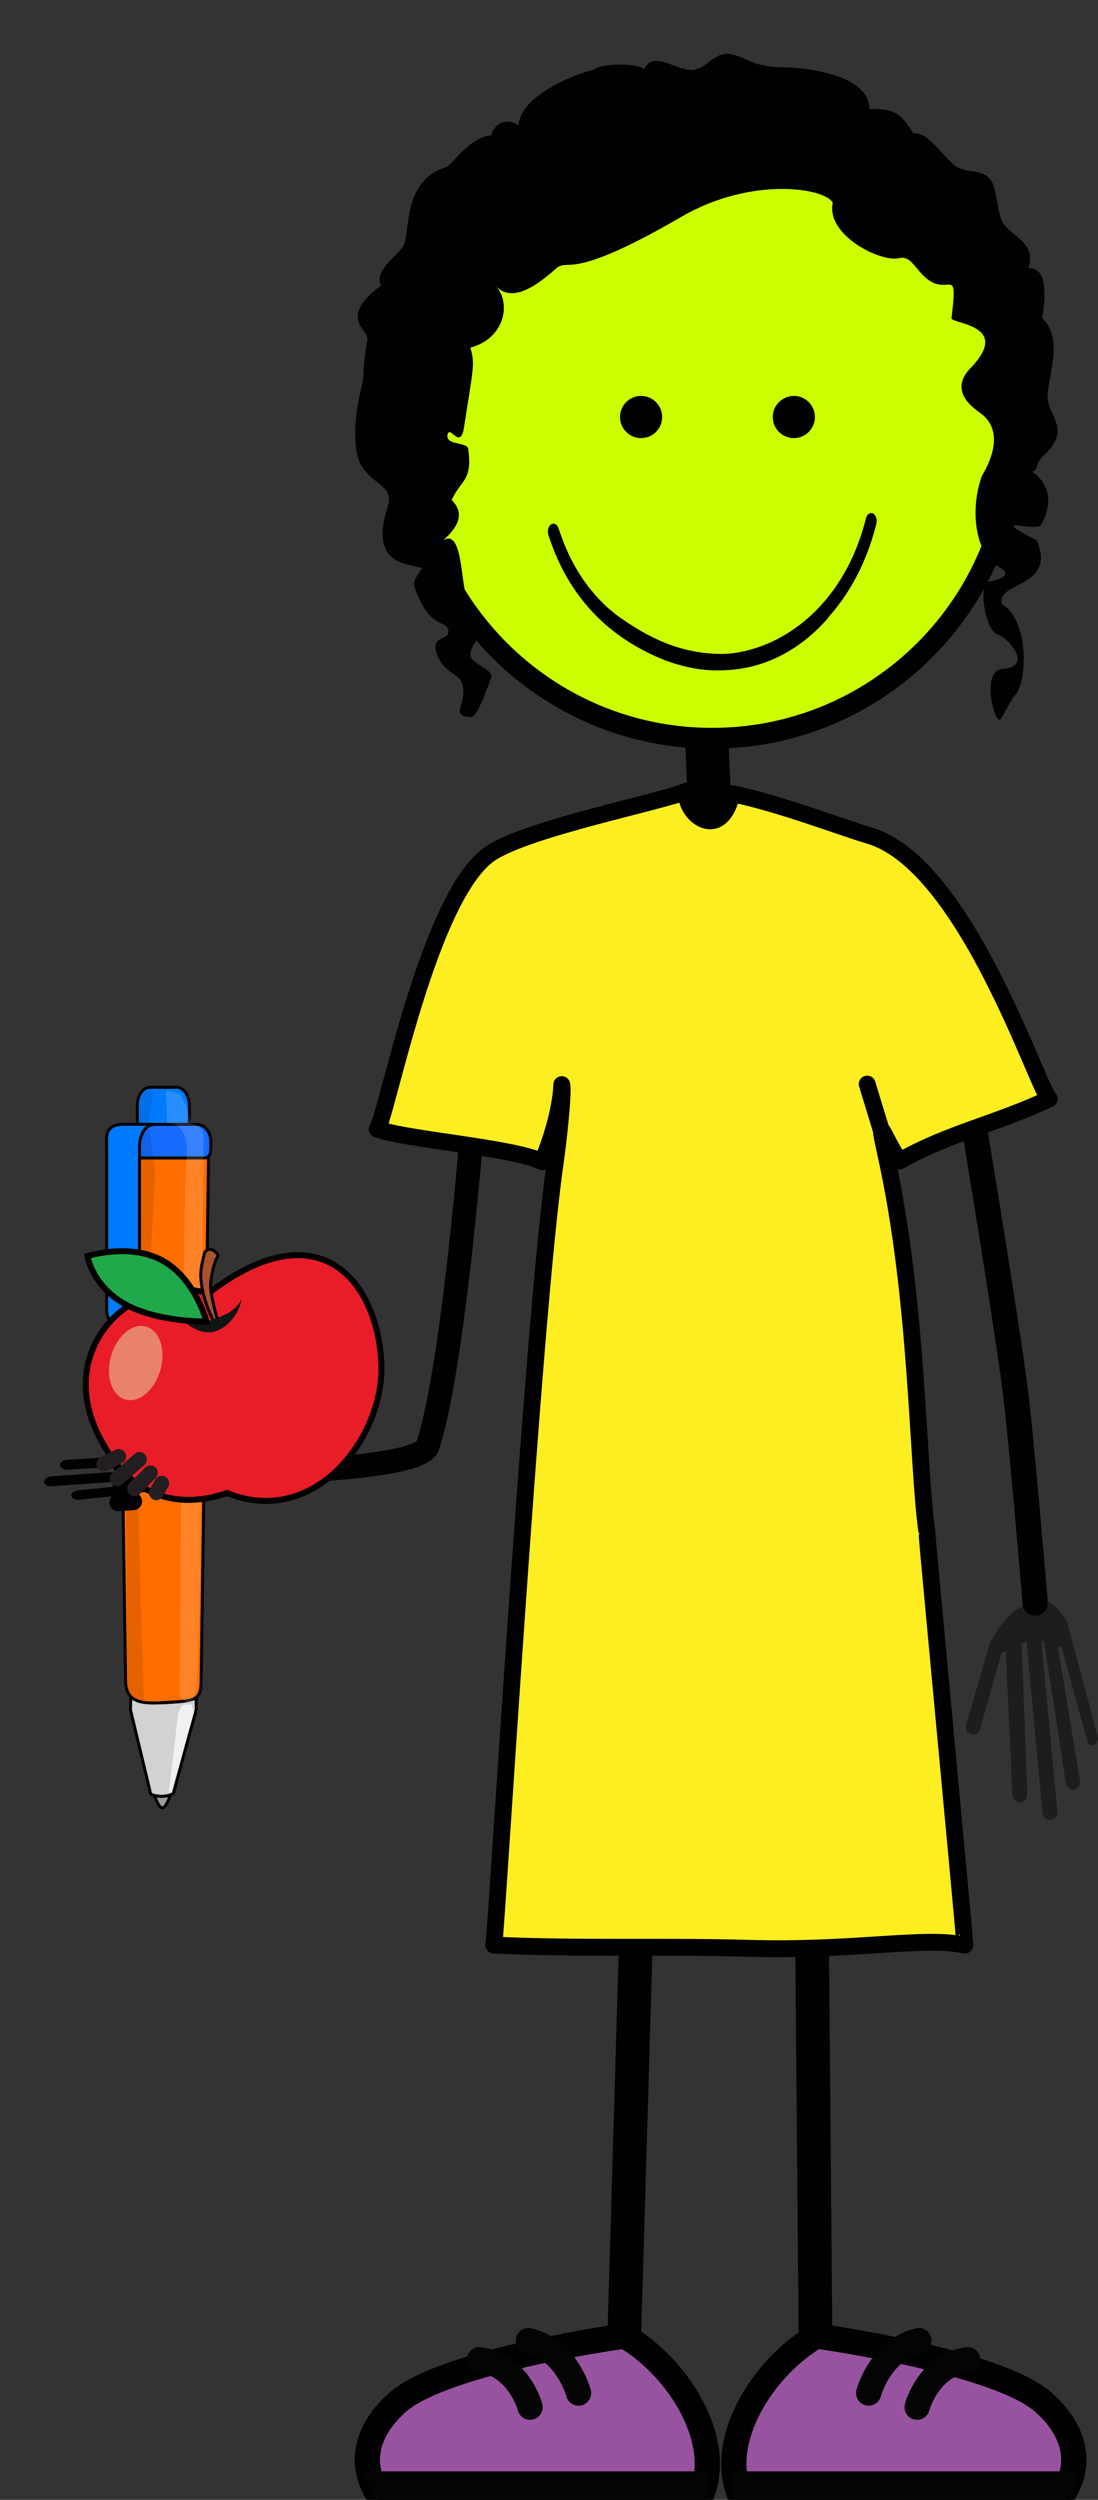 <?xml version="1.0" encoding="utf-8"?>
<!-- Generator: Adobe Illustrator 16.0.0, SVG Export Plug-In . SVG Version: 6.00 Build 0)  -->
<!DOCTYPE svg PUBLIC "-//W3C//DTD SVG 1.1//EN" "http://www.w3.org/Graphics/SVG/1.1/DTD/svg11.dtd">
<svg version="1.1" id="Layer_1" xmlns="http://www.w3.org/2000/svg" xmlns:xlink="http://www.w3.org/1999/xlink" x="0px" y="0px"
	 width="184.746px" height="420.234px" viewBox="0 0 184.746 420.234" enable-background="new 0 0 184.746 420.234"
	 xml:space="preserve">
<rect x="0" y="0" width="184.746" height="420.234" fill="#333333" stroke="none"/>
<g id="body">

		<line fill="none" stroke="#000100" stroke-width="5.669" stroke-linecap="round" stroke-linejoin="round" x1="107" y1="326.035" x2="104.961" y2="395.215"/>

		<line fill="none" stroke="#000100" stroke-width="5.669" stroke-linecap="round" stroke-linejoin="round" x1="136.635" y1="326.02" x2="137.229" y2="395.227"/>
	<path fill="#1D1E1C" d="M179.496,272.672c-0.125-0.307-0.402-0.814-0.724-1.207c-2.267-3.398-4.203-2.209-6.567-1.479
		c-3.025,0.937-5.552,6.082-5.685,6.331l-3.877,13.388c-0.332,0.606-0.112,1.366,0.496,1.698c0.604,0.333,1.366,0.11,1.698-0.493
		l3.67-13.008l0.732-0.315l1.109,24.078c-0.016,0.692,0.529,1.27,1.219,1.282c0.414,0.011,0.781-0.179,1.02-0.481
		c0.158-0.201,0.259-0.457,0.267-0.736l-0.933-24.943c0.004-0.155-0.032-0.312-0.082-0.456c0.312-0.176,0.609-0.329,0.877-0.451
		l2.695,28.935c0.066,0.688,0.68,1.188,1.365,1.126c0.357-0.034,0.664-0.213,0.867-0.477c0.189-0.24,0.293-0.558,0.264-0.891
		l-2.686-28.771c1.041,0.623,0.311-0.158,0.477,0.399l3.639,23.523c0.144,0.678,0.72,1.226,1.394,1.084
		c0.302-0.062,0.558-0.229,0.729-0.454c0.222-0.28,0.318-0.65,0.242-1.026l-3.682-22.335l0.561-0.219l4.4,16.03
		c0.242,0.59,0.457,0.731,1.049,0.492c0.191-0.082,0.35-0.205,0.471-0.355c0.246-0.314,0.32-0.752,0.158-1.147l-4.992-18.72
		c-0.024-0.052-0.041-0.102-0.065-0.153L179.496,272.672z"/>
	<g>
		<path fill="#000100" stroke="#000100" stroke-width="3" d="M117.281,136.97c0-2.007-0.109-4.053-0.216-6.03
			c-0.104-2.005-0.217-4.076-0.217-6.136l0,0c0-0.772,0.963-1.398,2.144-1.398c1.188,0,2.145,0.626,2.145,1.398l0,0
			c0,2.012,0.107,4.06,0.215,6.037c0.107,2.004,0.215,4.073,0.215,6.129l0,0c0,0.773-0.957,1.4-2.143,1.4
			C118.237,138.372,117.281,137.746,117.281,136.97L117.281,136.97z"/>
	</g>
	<path id="colour" fill="#CBFF00" stroke="#000100" stroke-width="3.5" stroke-miterlimit="10" d="M69.207,73.5
		c0,27.95,22.658,50.608,50.608,50.608c27.947,0,50.606-22.658,50.606-50.608s-22.659-50.61-50.606-50.61
		C91.865,22.888,69.207,45.55,69.207,73.5z"/>
	<path fill="#8D3088" stroke="#000100" stroke-width="3" stroke-linecap="round" stroke-linejoin="round" d="M124.297,294.678"/>
	<path fill="#8D3088" stroke="#000100" stroke-width="3" stroke-linecap="round" stroke-linejoin="round" d="M124.436,322.59"/>
	<path fill="none" stroke="#000100" stroke-width="4.252" stroke-linecap="round" stroke-linejoin="round" d="M164.104,190.587
		c0,0,5.389,32.467,6.744,43.353c1.104,8.854,3.328,35.542,3.328,35.542"/>
	<path fill="none" stroke="#000100" stroke-width="4" stroke-linecap="round" stroke-linejoin="round" d="M79.537,188.493
		c0,0-3.191,41.398-7.586,54.577c-1.416,4.24-31.949,4.528-31.949,4.528"/>
	<path fill="#FCEE21" stroke="#000100" stroke-width="2.835" stroke-linecap="round" stroke-linejoin="round" d="M115.561,132.959
		c-3.537,1.7-26.629,6.202-33.031,10.496c-10.443,7.006-17.465,44.369-19.078,46.354c5.307,1.818,22.9,3.1,27.775,5.478
		c3.289-7.864,3.289-12.961,3.289-12.961c0.354,1.164-0.648,10.048-1.111,13.225c-3.762,25.863-10.008,131.438-10.326,131.421
		c14.26,0.678,28.51,0.135,42.854,0.548c17.822,0.514,29.586-2.028,36.408-0.539c0.102-0.075-6.484-69.416-6.391-69.489
		c-1.599-11.182-1.496-38.946-6.816-63.047c-1.793-8.13-0.518-3.309,2.229,0.738c8.217-4.712,16.391-6.288,25.186-10.466
		c-1.948-1.572-14.051-39.543-30.317-44.271c-4.578-1.333-14.972-5.37-23.078-7.026
		C121.225,141.829,114.961,136.774,115.561,132.959z"/>

		<line fill="none" stroke="#000100" stroke-width="2.835" stroke-linecap="round" stroke-linejoin="round" x1="148.309" y1="190.092" x2="145.908" y2="182.238"/>
	<path fill="#000100" d="M67.869,41.311c-0.902,1.652-5.056,4.205-3.765,6.71c-7.332,5.4-2.09,7.381-2.274,9.037
		c-0.439,2.393-0.654,4.521-0.681,6.142s-1.801,5.751-1.289,11.831c0.552,6.536,6.767,5.769,5.402,10.031
		c-3.089,9.646,2.7,9.646,5.786,10.418c-1.707,2.64-1.832,2.222-0.387,5.401c1.93,4.244,4.291,3.771,4.633,4.63
		c1.025,2.591-3.475,0.771-1.543,5.017c1.121,2.466,3.363,2.846,3.845,4.022c1.489,3.656-2.304,5.624,1.555,6.011
		c1.211,0.12,2.908-5.229,3.474-6.56c0.625-1.469-3.424-2.373-3.472-3.858c-0.062-1.876,2.128-3.057,0.771-3.474
		c1.535-0.735-0.836-3.63-1.543-6.561c-0.885-3.666-0.771-11.188-3.857-9.26c5.4-4.631,0.881-6.812,1.545-6.945
		c1.551-3.312,3.471-3.086,2.699-8.489c-0.156-1.103-3.855-0.565-3.475-2.312c0.387-1.748,1.932,2.312,2.701-0.772
		c1.696-10.919,1.938-11,1.157-13.891c5.787-1.543,6.937-7.499,4.242-10.417c3.086,3.573,8.365-1.34,10.418-3.087
		c2.076-1.354,2.457,2.184,20.838-8.489c11.959-6.943,24.479-4.775,25.466-2.313c-1.158,5.4,8.104,10.031,11.19,9.261
		c1.481-0.372,2.25,0.893,3.474,2.312c4.629,5.403,6.557-2.312,5.313,7.773c-0.119,0.977,10.325,1.067,3.172,8.433
		c-3.938,4.055,1.099,7.078,1.797,7.605c4.765,3.585,0.237,10.234,0.134,10.53c-1.931,5.401-1.158,11.962,1.93,14.663
		c0.719,0.625,4.631,1.931-0.771,3.087c-1.857,0.397-0.541,8.354,1.543,8.875c1.543,0.387,6.176,5.4,0.771,5.787
		c-3.648,0.262-1.365,9.226-0.385,8.488c0.325-0.245,1.219-2.191,2.313-3.858c2.254-1.808,2.7-12.732-1.931-15.434
		c-1.545-3.858,9.261-2.703,5.787-10.805c-8.875-4.631-0.041-1.179,0.771-2.7c3.086-5.789-0.965-8.384-1.543-8.875
		c1.154-0.385,0.428-1.334,1.93-2.7c4.242-3.858,1.572-5.982,0.771-8.875c-0.799-2.895,3.089-10.417-1.028-14.222
		c0.246-1.723,1.478-8.616-2.306-8.396c1.32-4.157-2.51-5.153-4.303-7.58c-0.832-1.205-1.047-5.854-2.011-7.229
		c-1.739-2.192-4.329-0.815-6.405-2.699c-2.074-1.881-4.336-5.456-6.651-5.147c-2.022-3.157-2.938-4.229-7.418-4.097
		c0.103-5-8.16-6.861-14.56-7.024c-1.354-0.033-1.854-0.039-3.164-0.322c-1.682-0.115-4.483-1.959-6.174-1.931
		c-2.533,0.044-3.256,2.368-5.787,2.7c-2.57,0.259-6.754-3.437-8.18-0.12c-1.473-1.149-7.926-0.939-8.412,0.12
		c-1.816,0.188-12.84,4.018-12.758,9.728c0.74-0.493-3.312-2.646-4.613,1.292c-3.426,0.186-6.518,4.794-7.445,5.292
		C67.578,30.272,69.108,39.17,67.869,41.311z"/>
	<path fill="#9853A0" stroke="#000100" stroke-width="4.252" stroke-linecap="round" stroke-linejoin="round" d="
		M117.996,419.435c3.848-9.165-3.832-21.438-12.877-26.747c0,0-30.459,4.177-38.289,11.211c-5.74,5.15-6.23,10.854-3.125,15.536
		H117.996L117.996,419.435z"/>
	<polygon fill="#040404" points="119.397,420.234 63.487,420.234 61.092,415.442 119.397,415.442 	"/>
	<path fill="#9853A0" stroke="#000100" stroke-width="4.252" stroke-linecap="round" stroke-linejoin="round" d="
		M124.483,419.435c-3.846-9.165,3.83-21.438,12.875-26.747c0,0,30.461,4.177,38.289,11.211c5.738,5.15,6.231,10.854,3.127,15.536
		H124.483L124.483,419.435z"/>
	<polygon fill="#040404" points="123.08,420.234 180.104,420.234 181.391,415.442 123.08,415.442 	"/>

		<path fill="none" stroke="#040404" stroke-width="4.252" stroke-linecap="round" stroke-linejoin="round" stroke-miterlimit="10" d="
		M88.906,393.459c6.538,1.578,8.438,8.823,8.438,8.823"/>

		<path fill="none" stroke="#040404" stroke-width="4.252" stroke-linecap="round" stroke-linejoin="round" stroke-miterlimit="10" d="
		M80.672,396.676c6.668,0.892,8.516,7.979,8.516,7.979"/>

		<path fill="none" stroke="#040404" stroke-width="4.252" stroke-linecap="round" stroke-linejoin="round" stroke-miterlimit="10" d="
		M154.598,393.459c-6.539,1.578-8.438,8.823-8.438,8.823"/>

		<path fill="none" stroke="#040404" stroke-width="4.252" stroke-linecap="round" stroke-linejoin="round" stroke-miterlimit="10" d="
		M162.83,396.676c-6.668,0.892-8.517,7.979-8.517,7.979"/>
	<circle fill="#000100" stroke="#000100" stroke-width="3" cx="133.567" cy="70.102" r="2.046"/>
	<circle fill="#000100" stroke="#000100" stroke-width="3" cx="107.865" cy="70.102" r="2.047"/>
</g>
<path id="smile_normal" d="M120.895,112.689c-8.137,0-15.168-4.121-20.547-9.182c-0.52-0.482-0.361-1.34,0.174-1.802
	c0.766-0.657,2.766,1.379,3.346,1.784c5.104,3.641,10.541,6.462,17.725,6.438c6.009-0.017,12.459-3.695,16.056-7.154
	c0.513-0.486,1.183-0.806,1.748-0.383c0.567,0.417,0.183,1.235-0.293,1.764c-4.062,4.54-9.877,8.323-17.425,8.523
	C121.414,112.685,121.153,112.689,120.895,112.689z"/>
<path id="smile_happy" fill="#000100" d="M115.062,111.944c-17.246-4.796-21.627-18.553-22.778-21.975l0,0
	c-0.229-0.66-0.048-1.472,0.418-1.797l0,0c0.465-0.33,1.028-0.061,1.26,0.604l0,0c1.192,3.31,4.824,15.749,21.459,20.534l0,0
	c1.635,0.461,3.361,0.697,5.131,0.697l0,0c10.096,0,21.344-7.621,25.146-22.873l0,0c0.176-0.697,0.711-1.061,1.198-0.811l0,0
	c0.481,0.249,0.742,1.016,0.565,1.715l0,0c-4.196,16.625-16.227,24.646-26.914,24.646l0,0
	C118.672,112.689,116.822,112.442,115.062,111.944L115.062,111.944z"/>
<path id="nothing" fill="#000100" d="M40.058,250.596c0.31-0.09,0.821-0.291,1.226-0.521c3.463-1.614,2.338-2.879,1.682-4.433
	c-0.838-1.993-5.891-3.521-6.133-3.604l-12.41-0.683c-0.594-0.204-1.36-0.032-1.711,0.383s-0.151,0.917,0.439,1.119l12.034,0.554
	l0.289,0.484l-24.042,1.496c-0.689,0.014-1.28,0.395-1.317,0.854c-0.022,0.275,0.154,0.519,0.449,0.663
	c0.192,0.104,0.448,0.157,0.725,0.15l24.902-1.406c0.151-0.003,0.312-0.03,0.451-0.068c0.166,0.202,0.315,0.396,0.425,0.57
	l-28.475,2.032c-0.685,0.063-1.212,0.487-1.17,0.948c0.021,0.234,0.193,0.436,0.448,0.562c0.236,0.117,0.276,0.216,0.881,0.148
	l28.312-2.016c-0.65,0.715,0.15,0.202-0.416,0.326l-23.518,2.375c-0.684,0.117-1.248,0.52-1.127,0.966
	c0.051,0.2,0.211,0.363,0.431,0.478c0.272,0.139,0.639,0.188,1.017,0.128l22.346-2.362l-2.256,0.494l-12.902,1.881
	c-0.596,0.185-2.238,0.679-1.243,1.354c0.117,0.086,0.192,0.229,0.342,0.306c0.306,0.149,0.739,0.188,1.14,0.067l18.781-3.125
	c0.051-0.02,0.104-0.031,0.152-0.053L40.058,250.596z"/>
<g id="pen">
	<path fill="#000100" d="M40.838,245.55c-1.047-2.497-7.373-4.406-7.676-4.508l-12.684-0.699v1.932l10.627,0.492l0.361,0.601
		l-10.988,0.686v2.198l11.887-0.672c0.196-0.004,0.389-0.039,0.571-0.088c0.207,0.256,0.388,0.496,0.532,0.715l-12.99,0.927v2.094
		l12.982-0.924c-0.187,0.203-0.271,0.317-0.311,0.391c-0.039-0.006-0.099-0.004-0.211,0.021l-12.462,1.257v1.921l11.381-1.204
		l-2.823,0.621l-8.558,1.245v2.054l16.209-2.698c0.065-0.022,0.128-0.039,0.194-0.061l0.31-0.097
		c0.388-0.116,1.035-0.369,1.536-0.653C43.063,249.07,41.656,247.497,40.838,245.55z"/>
	<g>
		<path fill="#989D9E" stroke="#000100" stroke-width="0.5" stroke-miterlimit="10" d="M27.996,301.898
			c-0.675,0.117-1.375,0.089-2.035-0.092c0.219,0.444,0.744,2.125,1.367,2.113c0.553-0.012,1.236-1.737,1.316-2.186
			C28.433,301.807,28.215,301.861,27.996,301.898C27.324,302.014,28.225,301.859,27.996,301.898z"/>
		<path fill="#D0D2D3" stroke="#000100" stroke-width="0.5" stroke-miterlimit="10" d="M32.998,285.19
			c-0.939,0.827-2.941,0.873-4.121,0.972c-1.521,0.116-3.155,0.131-4.644-0.253l0.001-0.041c-0.663-0.178-1.479-0.445-1.979-0.771
			c-0.08-0.058-0.161-0.109-0.229-0.169l-0.071,2.327c0,0.02,0,0.042,0,0.065c0,0.001,0.002,0.002,0.002,0.002
			c0.004,0.078,0.015,0.169,0.029,0.233l3.354,13.961c0.018,0.065,0.09,0.119,0.173,0.137c0.045,0.021,0.098,0.033,0.146,0.051l0,0
			c0.188,0.095,0.459,0.149,0.666,0.186l0,0c0.442,0.069,0.881,0.095,1.329,0.051v-0.001c0.224-0.021,0.44-0.058,0.644-0.105
			c0.002-0.001,0.007-0.001,0.012-0.004l0,0c0.238-0.057,0.473-0.135,0.697-0.233c-0.159,0.043,0.148-0.047,0.175-0.144
			l3.797-13.961c0.002-0.008,0.004-0.021,0.007-0.029l0,0c0.021-0.087,0.032-0.18,0.032-0.27L32.998,285.19z"/>
		<polygon fill="#F1F1F2" points="32.16,286.489 32.642,287.854 28.817,301.195 28.418,301.281 29.969,288.074 30.623,286.641 		"/>
		<path fill="#FF6D00" stroke="#000100" stroke-width="0.5" stroke-miterlimit="10" d="M33.846,282.343
			c0,3.623-0.87,3.544-6.361,3.883c-4.189,0.258-6.361-0.26-6.361-3.883l-1.242-88.059c0-3.624,3.404-3.883,7.604-3.883l0,0
			c4.199,0,7.604,0.259,7.604,3.883L33.846,282.343z"/>
		<path fill="#007BFF" stroke="#000100" stroke-width="0.5" stroke-miterlimit="10" d="M31.854,188.561
			c0,1.676-0.951,3.035-2.132,3.035h-4.478c-1.177,0-2.133-1.359-2.133-3.035v-2.744c0-1.678,0.956-3.037,2.133-3.037h4.478
			c1.181,0,2.132,1.359,2.132,3.037V188.561z"/>
		<path fill="#156CFF" stroke="#000100" stroke-width="0.5" stroke-miterlimit="10" d="M35.473,191.835
			c0,1.56,0.168,2.822-1.159,2.822h-13.66c-1.325,0-1.159-1.264-1.159-2.822l0,0c0-1.561,1.074-2.823,2.401-2.823h11.179
			C34.398,189.01,35.473,190.274,35.473,191.835L35.473,191.835z"/>
		<path opacity="0.15" fill="#FFFFFF" enable-background="new    " d="M27.922,183.315l0.183,5.481c0,0,3.899-0.436,3.278,5.859
			c-0.618,6.293-1.162,90.271-1.162,90.271s1.912,3.438,2.794-1.108s1.185-90.734,1.239-92.771c0.06-2.037-2.043-2.037-2.043-2.037
			s-1.033-4.17-1.863-4.935C29.769,183.545,27.922,183.315,27.922,183.315z"/>
		<path opacity="0.1" enable-background="new    " d="M25.961,183.198l-1.145,5.793c0,0,0.452,0.98,1.247,7.275
			c0.272,2.194-1.022,13.648-1.052,27.635c-0.006,1.729-2.047,3.495-2.043,5.287c0.068,25.287,1.265,56.68,1.265,56.68
			s-3.519-0.021-3.112-3.524c0.535-4.628-0.271-89.258-0.345-91.295c-0.073-2.037,2.608-2.037,2.608-2.037s-0.045-4.758,1.015-5.521
			C25.141,182.955,25.961,183.198,25.961,183.198z"/>
		<path fill="#007BFF" stroke="#000100" stroke-width="0.5" stroke-miterlimit="10" d="M23.465,220.27
			c0,1.311-1.232,3.844-2.752,3.844l0,0c-1.521,0-2.754-2.533-2.754-3.844v-27.665c0-1.312-0.453-3.534,2.693-3.595
			c2.307-0.045,5.411,0,5.411,0c-2.278,0.112-2.599,2.938-2.599,3.595V220.27L23.465,220.27z"/>
	</g>
	<g>

			<line fill="none" stroke="#000000" stroke-width="3" stroke-linecap="round" stroke-linejoin="round" stroke-miterlimit="10" x1="20.479" y1="242.274" x2="24.479" y2="241.985"/>

			<line fill="none" stroke="#000000" stroke-width="3" stroke-linecap="round" stroke-linejoin="round" stroke-miterlimit="10" x1="30.463" y1="241.241" x2="33.504" y2="241.67"/>

			<line fill="none" stroke="#000000" stroke-width="3" stroke-linecap="round" stroke-linejoin="round" stroke-miterlimit="10" x1="20.479" y1="246.274" x2="25.812" y2="245.985"/>

			<line fill="none" stroke="#000000" stroke-width="3" stroke-linecap="round" stroke-linejoin="round" stroke-miterlimit="10" x1="20.479" y1="249.607" x2="24.479" y2="249.319"/>

			<line fill="none" stroke="#000000" stroke-width="3" stroke-linecap="round" stroke-linejoin="round" stroke-miterlimit="10" x1="19.896" y1="252.553" x2="22.396" y2="252.373"/>
	</g>
</g>
<g id="apple">
	<path fill="#E81D28" stroke="#000000" stroke-miterlimit="10" d="M64.17,229.533c0.352,12.039-11.152,27.406-25.953,21.455
		c-3.037,0.996-14.758,4.723-21.83-10.084c-7.075-14.801,6.402-27.161,18.643-23.469C54.254,202.654,63.778,216.154,64.17,229.533z"
		/>
	<path fill="#AA522E" stroke="#000000" stroke-width="0.5" stroke-miterlimit="10" d="M36.057,222.328
		c-0.21-0.438-2.135-3.982-2.279-7.807c-0.057-1.515,0.678-4.026,0.678-4.026s0.729-1.02,1.756-0.065
		c0.608,0.563,0.525,0.643,0.209,1.182c-0.315,0.537-0.914,2.713-0.988,4.334c-0.075,1.617,1.204,6.122,1.204,6.122L36.057,222.328z
		"/>
	<path fill="#0E1514" d="M36.517,221.576c-1.836,0.705-3.8,1.193-5.524,0.602c1.6,1.306,3.485,2.306,5.549,1.515
		c2.062-0.791,3.771-3.174,4.09-5.209C39.746,220.07,38.352,220.871,36.517,221.576z"/>

		<ellipse transform="matrix(0.962 0.274 -0.274 0.962 63.576 2.481)" fill="#E9826B" cx="22.898" cy="229.086" rx="4.314" ry="6.372"/>
	<path fill="#20A94A" stroke="#000000" stroke-miterlimit="10" d="M14.711,211.165c0,0,7.096-2.298,12.625,0.736
		c5.535,3.038,7.406,10.257,7.406,10.257s-8.107,0.146-13.642-2.889C15.571,216.234,14.711,211.165,14.711,211.165z"/>
	<g>

			<line fill="none" stroke="#231F20" stroke-width="2.5" stroke-linecap="round" stroke-linejoin="round" stroke-miterlimit="10" x1="23.465" y1="245.346" x2="19.737" y2="248.567"/>

			<line fill="none" stroke="#231F20" stroke-width="2.5" stroke-linecap="round" stroke-linejoin="round" stroke-miterlimit="10" x1="17.465" y1="246.096" x2="19.965" y2="244.846"/>

			<line fill="none" stroke="#231F20" stroke-width="2.5" stroke-linecap="round" stroke-linejoin="round" stroke-miterlimit="10" x1="22.633" y1="250.262" x2="25.301" y2="247.596"/>

			<line fill="none" stroke="#231F20" stroke-width="2.5" stroke-linecap="round" stroke-linejoin="round" stroke-miterlimit="10" x1="26.301" y1="250.93" x2="27.215" y2="249.346"/>
	</g>
</g>
</svg>
